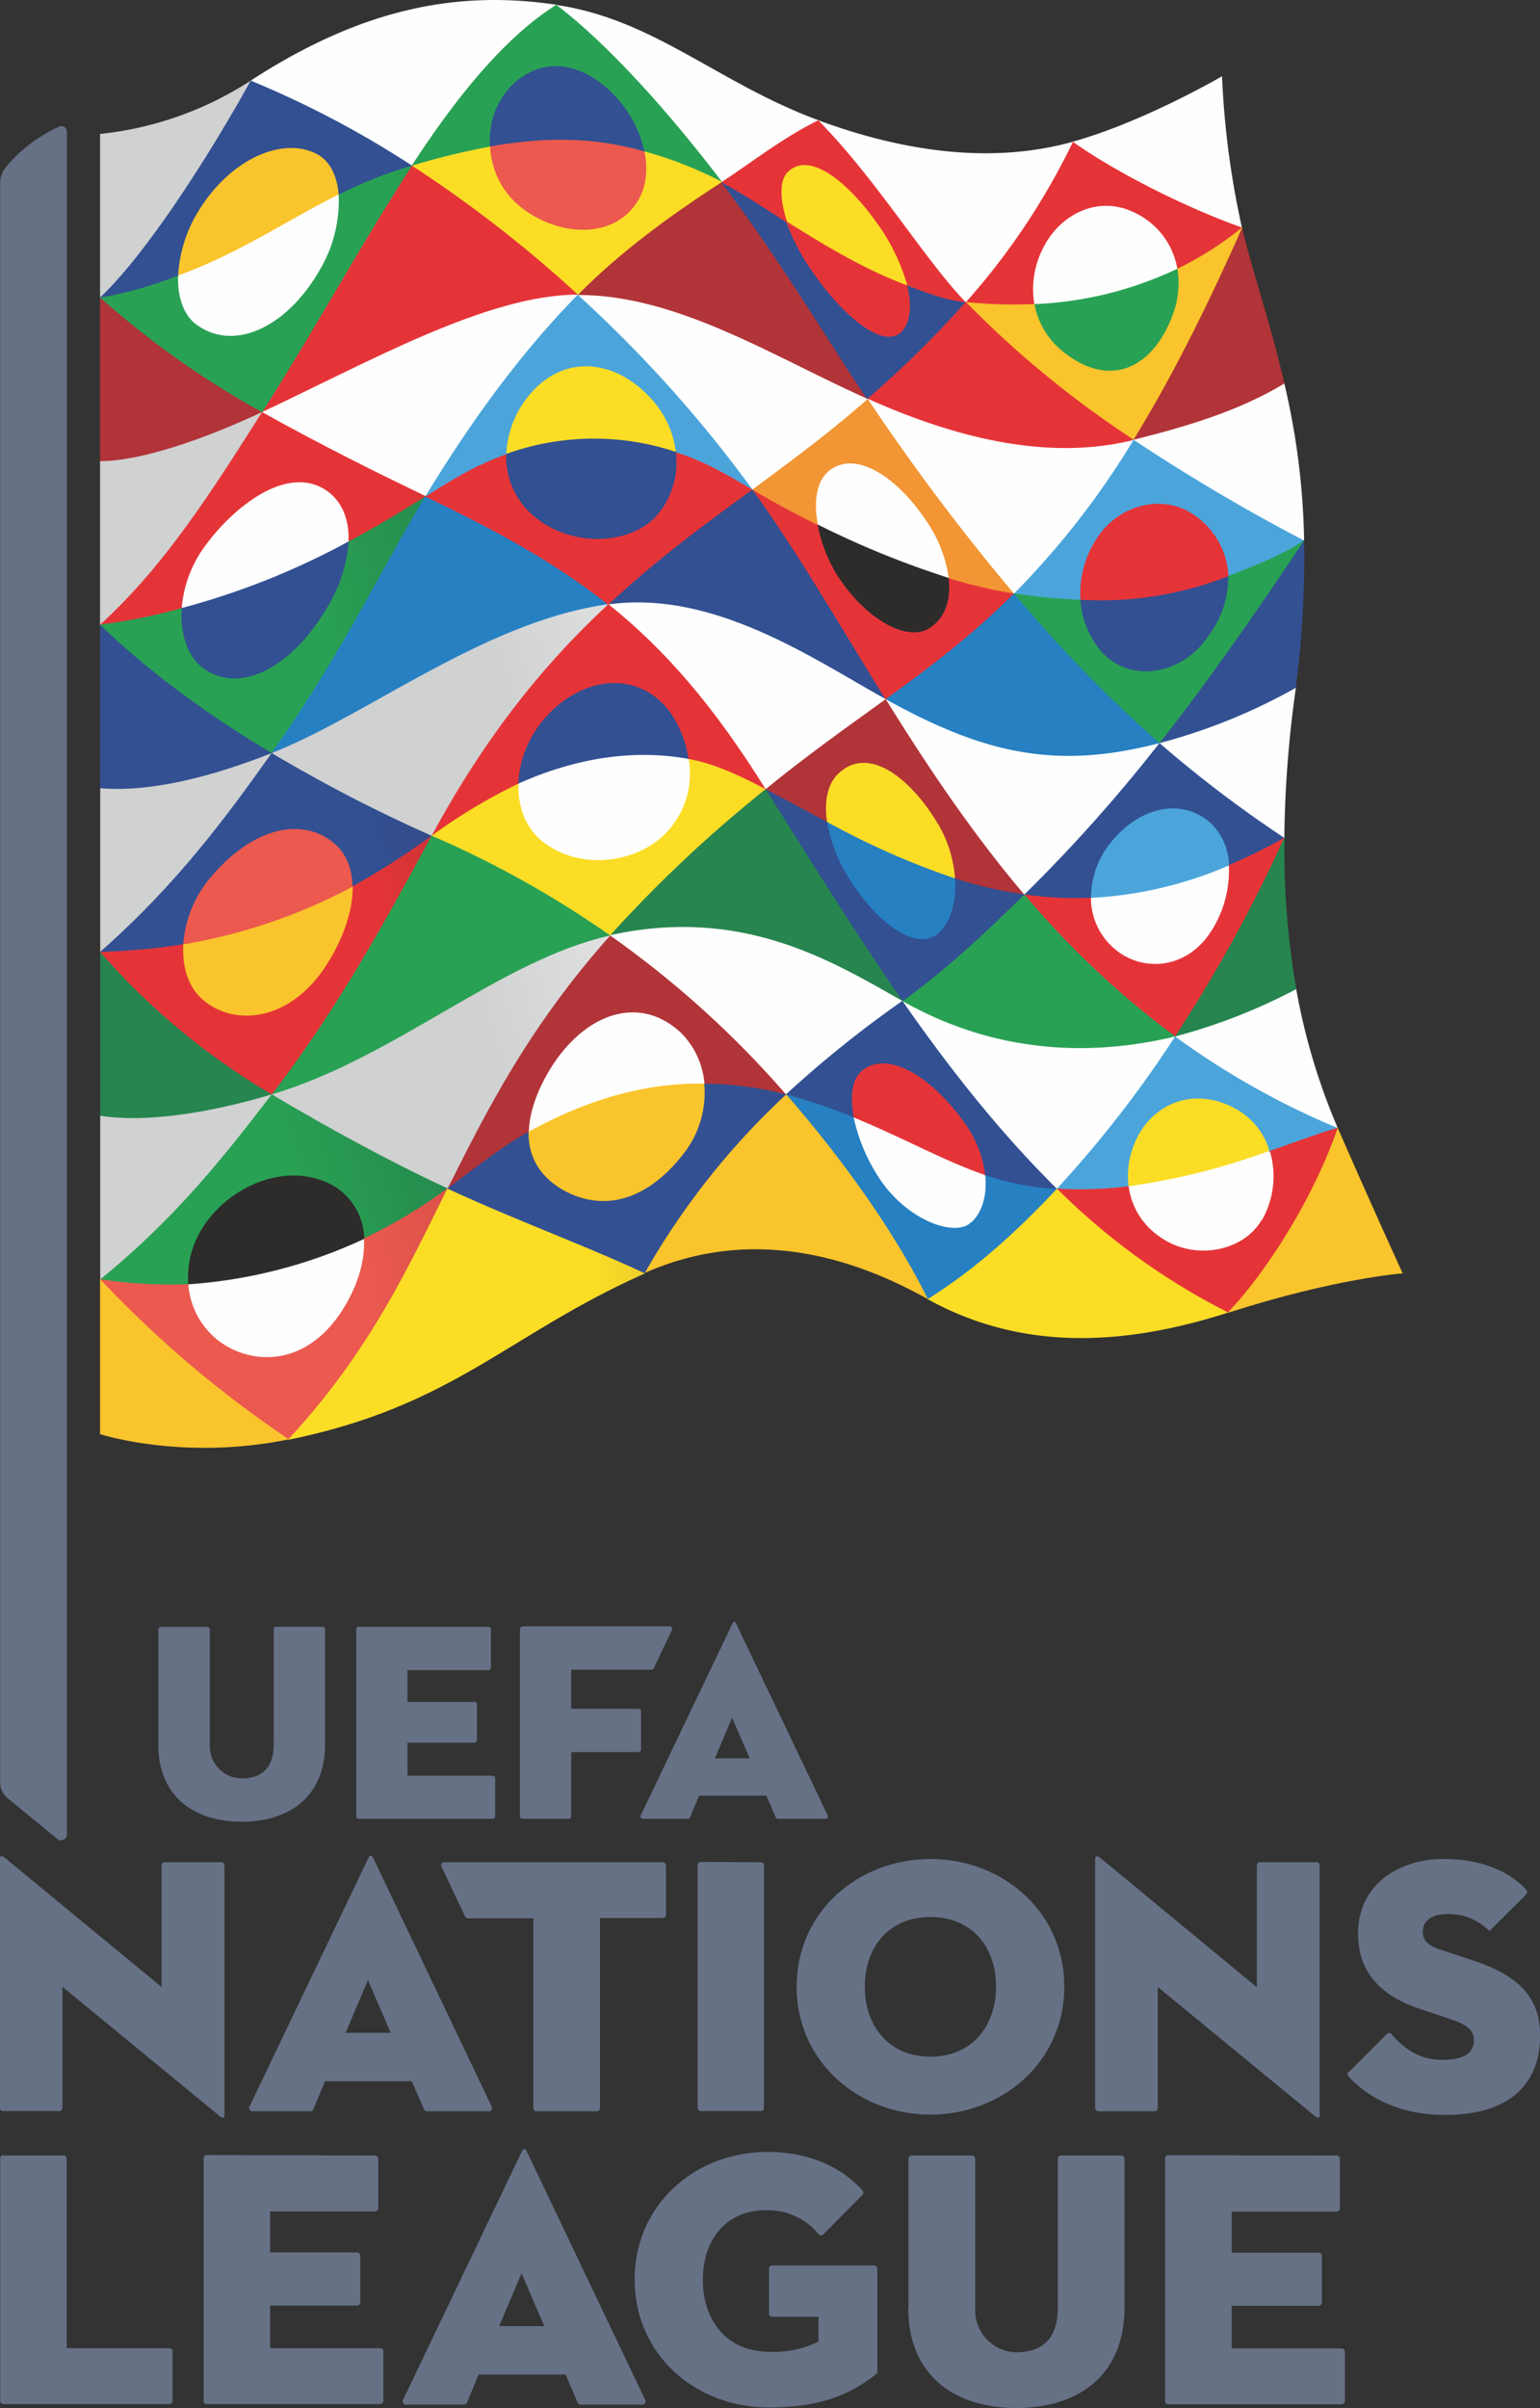 <svg xmlns="http://www.w3.org/2000/svg" xmlns:xlink="http://www.w3.org/1999/xlink" viewBox="0 0 288.89 451.63"><rect x="0" y="0" width="288.89" height="451.63" fill="#333333" stroke="none"/><defs><linearGradient id="a" x1="15760.52" y1="-11875.37" x2="18134.59" y2="-11551.62" gradientTransform="matrix(0.03, 0, 0, -0.03, 12.67, 38.9)" gradientUnits="userSpaceOnUse"><stop offset="0" stop-color="#e53438"/><stop offset="0.5" stop-color="#9f3234"/><stop offset="1" stop-color="#e53438"/></linearGradient><linearGradient id="b" x1="20236.95" y1="-12595.73" x2="22214.69" y2="-12326.03" xlink:href="#a"/><linearGradient id="c" x1="21782.23" y1="-14383.22" x2="22933.47" y2="-14190.37" gradientTransform="matrix(0.03, 0, 0, -0.03, 12.67, 38.9)" gradientUnits="userSpaceOnUse"><stop offset="0" stop-color="#325092"/><stop offset="0.5" stop-color="#3b3f76"/><stop offset="1" stop-color="#325092"/></linearGradient><linearGradient id="d" x1="21297.29" y1="-13591.77" x2="23457.88" y2="-13295.22" gradientTransform="matrix(0.03, 0, 0, -0.03, 12.67, 38.9)" gradientUnits="userSpaceOnUse"><stop offset="0" stop-color="#4ba5db"/><stop offset="0.5" stop-color="#397cab"/><stop offset="1" stop-color="#4ba5db"/></linearGradient><linearGradient id="e" x1="20363.65" y1="-14795.44" x2="22410.79" y2="-14524.49" gradientTransform="matrix(0.03, 0, 0, -0.03, 12.67, 38.9)" gradientUnits="userSpaceOnUse"><stop offset="0" stop-color="#2680c2"/><stop offset="0.53" stop-color="#24649b"/><stop offset="1" stop-color="#2680c2"/></linearGradient><linearGradient id="f" x1="19390.49" y1="-13508.89" x2="21347.29" y2="-13237.11" gradientTransform="matrix(0.03, 0, 0, -0.03, 12.67, 38.9)" gradientUnits="userSpaceOnUse"><stop offset="0" stop-color="#f29534"/><stop offset="0.5" stop-color="#d67f39"/><stop offset="1" stop-color="#f29534"/></linearGradient><linearGradient id="g" x1="14597.45" y1="-13570.77" x2="17000.44" y2="-13243.09" xlink:href="#a"/><linearGradient id="h" x1="15835.16" y1="-14337.92" x2="18354.52" y2="-14004.46" gradientTransform="matrix(0.03, 0, 0, -0.03, 12.67, 38.9)" gradientUnits="userSpaceOnUse"><stop offset="0" stop-color="#2680c2"/><stop offset="0.5" stop-color="#24649b"/><stop offset="1" stop-color="#2680c2"/></linearGradient><linearGradient id="i" x1="15827.13" y1="-16847.53" x2="18372.19" y2="-16480.33" gradientTransform="matrix(0.03, 0, 0, -0.03, 12.67, 38.9)" gradientUnits="userSpaceOnUse"><stop offset="0" stop-color="#29a154"/><stop offset="0.5" stop-color="#24834b"/><stop offset="1" stop-color="#29a154"/></linearGradient><linearGradient id="j" x1="17655.19" y1="-15713.78" x2="18991.59" y2="-15498.73" gradientTransform="matrix(0.03, 0, 0, -0.03, 12.67, 38.9)" gradientUnits="userSpaceOnUse"><stop offset="0" stop-color="#fefefe"/><stop offset="0.5" stop-color="#d0d1d1"/><stop offset="1" stop-color="#fefefe"/></linearGradient><linearGradient id="k" x1="17013.75" y1="-15047.26" x2="19504.98" y2="-14707.54" xlink:href="#a"/><linearGradient id="l" x1="19919.01" y1="-16188.33" x2="20922.45" y2="-16055.53" xlink:href="#h"/><linearGradient id="m" x1="14593.26" y1="-17305.52" x2="15881.08" y2="-17134.25" gradientTransform="matrix(0.03, 0, 0, -0.03, 12.67, 38.9)" gradientUnits="userSpaceOnUse"><stop offset="0" stop-color="#27854f"/><stop offset="0.5" stop-color="#276941"/><stop offset="1" stop-color="#27854f"/></linearGradient><linearGradient id="n" x1="18350.3" y1="-16457.7" x2="20531.7" y2="-16167.56" gradientTransform="matrix(0.03, 0, 0, -0.03, 12.67, 38.9)" gradientUnits="userSpaceOnUse"><stop offset="0" stop-color="#27854f"/><stop offset="0.45" stop-color="#276941"/><stop offset="1" stop-color="#27854f"/></linearGradient><linearGradient id="o" x1="22483.4" y1="-16610.09" x2="23404.31" y2="-16487.6" xlink:href="#m"/><linearGradient id="p" x1="20488.09" y1="-16983.25" x2="22525.91" y2="-16689.24" xlink:href="#i"/><linearGradient id="q" x1="15236.03" y1="-19352.83" x2="16600.54" y2="-19133.26" xlink:href="#j"/><linearGradient id="r" x1="19856.94" y1="-13589.86" x2="20858.44" y2="-13428.7" xlink:href="#j"/><linearGradient id="s" x1="20110.83" y1="-18348.81" x2="21150.87" y2="-18181.45" xlink:href="#j"/><linearGradient id="t" x1="21854.85" y1="-16512.11" x2="22947.23" y2="-16336.33" xlink:href="#j"/><linearGradient id="u" x1="18349.72" y1="-14289.5" x2="20409.01" y2="-13944.54" gradientTransform="matrix(0.03, 0, 0, -0.03, 12.67, 38.9)" gradientUnits="userSpaceOnUse"><stop offset="0" stop-color="#325092"/><stop offset="0.41" stop-color="#3b3f76"/><stop offset="1" stop-color="#325092"/></linearGradient><linearGradient id="v" x1="17034.58" y1="-16142.12" x2="19526.16" y2="-15724.75" gradientTransform="matrix(0.03, 0, 0, -0.03, 12.67, 38.9)" gradientUnits="userSpaceOnUse"><stop offset="0" stop-color="#fbdd26"/><stop offset="0.5" stop-color="#c89b3c"/><stop offset="1" stop-color="#fbdd26"/></linearGradient><linearGradient id="w" x1="14594.05" y1="-16071.59" x2="17044.28" y2="-15661.15" xlink:href="#c"/><linearGradient id="x" x1="14590.23" y1="-14898.48" x2="15872.88" y2="-14683.62" xlink:href="#c"/><linearGradient id="y" x1="20945.2" y1="-11429.39" x2="22991.13" y2="-11086.68" xlink:href="#a"/><linearGradient id="z" x1="19637.94" y1="-17945.19" x2="21667.71" y2="-17605.19" xlink:href="#c"/><linearGradient id="aa" x1="21382.98" y1="-15826.74" x2="23305.38" y2="-15504.72" xlink:href="#c"/><linearGradient id="ab" x1="22382.53" y1="-14480.94" x2="23459.85" y2="-14300.49" xlink:href="#c"/><linearGradient id="ac" x1="15175.79" y1="-14293.08" x2="16478.42" y2="-14074.87" xlink:href="#c"/><linearGradient id="ad" x1="17565.93" y1="-13361.29" x2="18882.75" y2="-13140.69" xlink:href="#c"/><linearGradient id="ae" x1="14592.21" y1="-12477.49" x2="15801.73" y2="-12293.3" gradientTransform="matrix(0.03, 0, 0, -0.03, 12.67, 38.9)" gradientUnits="userSpaceOnUse"><stop offset="0" stop-color="#b13438"/><stop offset="0.5" stop-color="#7b2e2e"/><stop offset="1" stop-color="#b13438"/></linearGradient><linearGradient id="af" x1="19503.7" y1="-15729.82" x2="21411" y2="-15439.37" xlink:href="#ae"/><linearGradient id="ag" x1="17110.4" y1="-17561.23" x2="19663.64" y2="-17172.42" gradientTransform="matrix(0.03, 0, 0, -0.03, 12.67, 38.9)" gradientUnits="userSpaceOnUse"><stop offset="0" stop-color="#b13438"/><stop offset="0.4" stop-color="#7b2e2e"/><stop offset="1" stop-color="#b13438"/></linearGradient><linearGradient id="ah" x1="18106.67" y1="-12043.1" x2="20288.49" y2="-11710.84" xlink:href="#ae"/><linearGradient id="ai" x1="22175.28" y1="-12193.78" x2="23313.41" y2="-12020.47" xlink:href="#ae"/><linearGradient id="aj" x1="15155.25" y1="-11746.24" x2="16416.9" y2="-11554.1" xlink:href="#j"/><linearGradient id="ak" x1="22138.01" y1="-18611.24" x2="23285.32" y2="-18436.51" xlink:href="#j"/><linearGradient id="al" x1="16975.26" y1="-12791.75" x2="19439.68" y2="-12453.5" xlink:href="#d"/><linearGradient id="am" x1="21611.72" y1="-17937.6" x2="23702.26" y2="-17650.66" xlink:href="#d"/><linearGradient id="an" x1="21448.12" y1="-12136.5" x2="22574.05" y2="-11981.96" xlink:href="#i"/><linearGradient id="ao" x1="21877.88" y1="-15975.68" x2="22905.41" y2="-15834.66" xlink:href="#d"/><linearGradient id="ap" x1="19468.61" y1="-16308.9" x2="21411.46" y2="-16053.78" xlink:href="#c"/><linearGradient id="aq" x1="17595.72" y1="-12789.52" x2="18860.13" y2="-12623.49" xlink:href="#v"/><linearGradient id="ar" x1="17735.44" y1="-18164.85" x2="19093.87" y2="-17986.47" gradientTransform="matrix(0.03, 0, 0, -0.03, 12.67, 38.9)" gradientUnits="userSpaceOnUse"><stop offset="0" stop-color="#fac42c"/><stop offset="0.45" stop-color="#c78d3b"/><stop offset="1" stop-color="#fac42c"/></linearGradient><linearGradient id="as" x1="22137.62" y1="-18085.95" x2="23199.26" y2="-17946.54" xlink:href="#v"/><linearGradient id="at" x1="20672.62" y1="-19088.75" x2="22897.06" y2="-18796.64" xlink:href="#v"/><linearGradient id="au" x1="15968.92" y1="-19390.88" x2="18612.07" y2="-19043.8" xlink:href="#v"/><linearGradient id="av" x1="14587.47" y1="-18742.64" x2="17152.04" y2="-17950.23" xlink:href="#i"/><linearGradient id="aw" x1="14643.18" y1="-14806.2" x2="17084.21" y2="-14051.95" xlink:href="#i"/><linearGradient id="ax" x1="16885.19" y1="-10597.74" x2="19213.66" y2="-10261.79" xlink:href="#i"/><linearGradient id="ay" x1="21317.12" y1="-14611.77" x2="23474.48" y2="-14300.5" xlink:href="#i"/><linearGradient id="az" x1="18593.47" y1="-18691.36" x2="20729.91" y2="-18364.49" xlink:href="#ar"/><linearGradient id="ba" x1="15198.35" y1="-16788.28" x2="16500.65" y2="-16589.03" gradientTransform="matrix(0.03, 0, 0, -0.03, 12.67, 38.9)" gradientUnits="userSpaceOnUse"><stop offset="0" stop-color="#fac42c"/><stop offset="0.5" stop-color="#c78d3b"/><stop offset="1" stop-color="#fac42c"/></linearGradient><linearGradient id="bb" x1="17681.38" y1="-15095.39" x2="18937.15" y2="-14930.5" xlink:href="#c"/><linearGradient id="bc" x1="22866.91" y1="-18687" x2="24179.12" y2="-18486.22" xlink:href="#ba"/><linearGradient id="bd" x1="14597.09" y1="-19752.68" x2="15992.17" y2="-19539.22" xlink:href="#ba"/><linearGradient id="be" x1="14608.7" y1="-19588.15" x2="17197.71" y2="-19222.64" gradientTransform="matrix(0.03, 0, 0, -0.03, 12.67, 38.9)" gradientUnits="userSpaceOnUse"><stop offset="0" stop-color="#eb594f"/><stop offset="0.5" stop-color="#c74840"/><stop offset="1" stop-color="#eb594f"/></linearGradient><linearGradient id="bf" x1="21640.1" y1="-18854.58" x2="23714.55" y2="-18561.71" xlink:href="#a"/><linearGradient id="bg" x1="15214.81" y1="-16232.69" x2="16481.52" y2="-16053.85" xlink:href="#be"/><linearGradient id="bh" x1="17440.66" y1="-11109.36" x2="18674.47" y2="-10935.18" xlink:href="#be"/><linearGradient id="bi" x1="17748.93" y1="-17588.15" x2="19067.93" y2="-17401.94" xlink:href="#j"/><linearGradient id="bj" x1="19934.98" y1="-15777.38" x2="20905.86" y2="-15640.32" xlink:href="#v"/><linearGradient id="bk" x1="19624.96" y1="-18521.64" x2="21643.22" y2="-18254.52" xlink:href="#h"/><linearGradient id="bl" x1="15802.73" y1="-12877.97" x2="18155.66" y2="-12451.21" gradientTransform="matrix(0.03, 0, 0, -0.03, 12.67, 38.9)" gradientUnits="userSpaceOnUse"><stop offset="0" stop-color="#fefefe"/><stop offset="0.5" stop-color="#aaaaa9"/><stop offset="1" stop-color="#fefefe"/></linearGradient><linearGradient id="bm" x1="20357.5" y1="-15613.2" x2="22378.25" y2="-15246.68" gradientTransform="matrix(0.03, 0, 0, -0.03, 12.67, 38.9)" gradientUnits="userSpaceOnUse"><stop offset="0" stop-color="#fefefe"/><stop offset="0.48" stop-color="#aaaaa9"/><stop offset="1" stop-color="#fefefe"/></linearGradient><linearGradient id="bn" x1="23499.07" y1="-13028.61" x2="22218.61" y2="-13366.06" gradientTransform="matrix(0.03, 0, 0, -0.03, 12.67, 38.9)" gradientUnits="userSpaceOnUse"><stop offset="0" stop-color="#d0d1d1"/><stop offset="1" stop-color="#fefefe"/></linearGradient><linearGradient id="bo" x1="23734.92" y1="-17390.69" x2="22512.9" y2="-17686.81" xlink:href="#bn"/><linearGradient id="bp" x1="23453.81" y1="-15230.64" x2="22418.5" y2="-15585.61" xlink:href="#bn"/><linearGradient id="bq" x1="20224.74" y1="-13411.1" x2="22191.78" y2="-13054.33" xlink:href="#bl"/><linearGradient id="br" x1="16997.62" y1="-13685.59" x2="19400.55" y2="-13357.92" xlink:href="#a"/><linearGradient id="bs" x1="14600.94" y1="-17004.31" x2="17083.75" y2="-16665.74" xlink:href="#a"/><linearGradient id="bt" x1="14592.07" y1="-11150.21" x2="16905.65" y2="-10834.73" xlink:href="#c"/><linearGradient id="bu" x1="19369.49" y1="-14102.03" x2="21334.75" y2="-13834.05" xlink:href="#a"/><linearGradient id="bv" x1="19166.77" y1="-11395.63" x2="20988.98" y2="-11147.14" xlink:href="#a"/><linearGradient id="bw" x1="21388.56" y1="-16751.56" x2="23331.65" y2="-16486.61" xlink:href="#a"/><linearGradient id="bx" x1="19626.26" y1="-11782.53" x2="20604.01" y2="-11649.19" xlink:href="#a"/><linearGradient id="by" x1="20115.35" y1="-17964.67" x2="21123.69" y2="-17827.16" xlink:href="#a"/><linearGradient id="bz" x1="21791.27" y1="-13782.47" x2="22900.63" y2="-13631.19" xlink:href="#a"/><linearGradient id="ca" x1="14588.85" y1="-18460.59" x2="15871.31" y2="-18167.01" xlink:href="#bn"/><linearGradient id="cb" x1="14592.47" y1="-13615.53" x2="15826.2" y2="-13333.1" xlink:href="#bn"/><linearGradient id="cc" x1="14596.56" y1="-16057.66" x2="15889.75" y2="-15778.88" xlink:href="#bn"/><linearGradient id="cd" x1="15915.69" y1="-18030.34" x2="18426.37" y2="-17251.18" xlink:href="#bn"/><linearGradient id="ce" x1="15898.2" y1="-15493.54" x2="18413.16" y2="-14713.04" xlink:href="#bn"/><linearGradient id="cf" x1="20485.7" y1="-17782.44" x2="22504.86" y2="-17508.76" gradientTransform="matrix(0.03, 0, 0, -0.03, 12.67, 38.9)" gradientUnits="userSpaceOnUse"><stop offset="0" stop-color="#fefefe"/><stop offset="0.46" stop-color="#aaaaa9"/><stop offset="1" stop-color="#d0d1d1"/></linearGradient><linearGradient id="cg" x1="18330.04" y1="-14862.27" x2="20391.54" y2="-14582.84" gradientTransform="matrix(0.03, 0, 0, -0.03, 12.67, 38.9)" gradientUnits="userSpaceOnUse"><stop offset="0" stop-color="#fefefe"/><stop offset="0.49" stop-color="#aaaaa9"/><stop offset="1" stop-color="#d0d1d1"/></linearGradient><linearGradient id="ch" x1="18106.02" y1="-12636.77" x2="20247.88" y2="-12346.46" xlink:href="#cg"/><linearGradient id="ci" x1="18358.58" y1="-17198.35" x2="20512.6" y2="-16906.39" xlink:href="#cf"/><linearGradient id="cj" x1="17149.4" y1="-18596.86" x2="19687.11" y2="-18171.77" xlink:href="#c"/><linearGradient id="ck" x1="15206.85" y1="-13739.32" x2="16458.29" y2="-13537.94" xlink:href="#j"/><linearGradient id="cl" x1="21444.78" y1="-11594.87" x2="22522.1" y2="-11421.5" xlink:href="#j"/><linearGradient id="cm" x1="17474.93" y1="-10602.34" x2="18631.14" y2="-10408.65" xlink:href="#c"/><linearGradient id="cn" x1="19602.05" y1="-11396.56" x2="20551.17" y2="-11271.93" xlink:href="#v"/><linearGradient id="co" x1="15178.53" y1="-11287.04" x2="16377.83" y2="-11103.54" xlink:href="#ba"/><linearGradient id="cp" x1="19162.76" y1="-11895.47" x2="20963.03" y2="-11593.9" xlink:href="#c"/><linearGradient id="cq" x1="16894.86" y1="-11409.35" x2="19176.63" y2="-11109.72" xlink:href="#v"/><linearGradient id="cr" x1="20976.56" y1="-12366.27" x2="23013.99" y2="-12054.53" xlink:href="#ba"/><linearGradient id="cs" x1="14601.96" y1="-12022.66" x2="16935.82" y2="-11713.76" xlink:href="#i"/><linearGradient id="ct" x1="15728.39" y1="-10524.17" x2="17981.25" y2="-10115.55" gradientTransform="matrix(0.03, 0, 0, -0.03, 12.67, 38.9)" gradientUnits="userSpaceOnUse"><stop offset="0" stop-color="#fefefe"/><stop offset="1" stop-color="#aaaaa9"/></linearGradient><linearGradient id="cu" x1="23101.61" y1="-10693.9" x2="21828.72" y2="-11274.51" xlink:href="#bn"/><linearGradient id="cv" x1="19866.45" y1="-11322.82" x2="21747.01" y2="-10981.74" xlink:href="#bl"/><linearGradient id="cw" x1="17930.72" y1="-10472.72" x2="19894.05" y2="-10116.63" gradientTransform="matrix(0.03, 0, 0, -0.03, 12.67, 38.9)" gradientUnits="userSpaceOnUse"><stop offset="0" stop-color="#fefefe"/><stop offset="0.54" stop-color="#aaaaa9"/><stop offset="1" stop-color="#fefefe"/></linearGradient><linearGradient id="cx" x1="14596.46" y1="-11238.98" x2="15737.41" y2="-10875.96" xlink:href="#bn"/></defs><title>UEFA Nations League logo</title><path d="M501.67,615.94h6.53l-3.3-7.63Zm9.59,7H498.71L497,627a.45.45,0,0,1-.41.28h-8.42a.46.46,0,0,1-.41-.65l17.22-36c.17-.38.48-.38.65,0l17.19,36a.46.46,0,0,1-.41.65H513.5a.45.45,0,0,1-.41-.28l-1.79-4.09Zm-45.72-31.7a.46.46,0,0,0-.45.45v35.14a.46.46,0,0,0,.45.45h8.73a.46.46,0,0,0,.45-.45V614.77h12.65a.46.46,0,0,0,.45-.45v-7.22a.46.46,0,0,0-.45-.45H474.72v-7.32h15.06a.45.45,0,0,0,.41-.28l3.44-7.22a.46.46,0,0,0-.41-.65H465.54Zm-30.7,0a.46.46,0,0,0-.45.45v35.14a.46.46,0,0,0,.45.45H460a.46.46,0,0,0,.45-.45v-7.19a.46.46,0,0,0-.45-.45H444V613h12.58a.46.46,0,0,0,.45-.45V605.8a.46.46,0,0,0-.45-.45H444v-5.95h15.2a.46.46,0,0,0,.45-.45v-7.22a.46.46,0,0,0-.45-.45H434.87Zm-37.58,22.11c0,9.69,6.64,14.47,15.64,14.47s15.64-4.78,15.64-14.47V591.71a.46.46,0,0,0-.45-.45h-8.73a.46.46,0,0,0-.45.45v21.56c0,4.13-1.93,6.46-6.09,6.43a6.06,6.06,0,0,1-5.91-6.09V591.74a.46.46,0,0,0-.45-.45h-8.73a.46.46,0,0,0-.45.45V613.4Z" transform="translate(-367.56 -286.18)" style="fill:#667186"/><path d="M432.39,667.41h8.46l-4.26-9.9Zm12.45,9.08h-16.3l-2.2,5.26a.65.65,0,0,1-.55.38H414.9a.61.61,0,0,1-.55-.86l22.35-46.72c.21-.48.62-.48.83,0l22.28,46.72a.61.61,0,0,1-.55.86H447.66a.61.61,0,0,1-.55-.34l-2.3-5.29Zm-36.17,6.46c.76.62,1,.41,1-.14V636a.6.6,0,0,0-.58-.58H398.46a.58.58,0,0,0-.58.58v22.83l-29.36-24.2c-.76-.62-1-.28-1,.14V681.5a.6.6,0,0,0,.58.58h10.59a.6.6,0,0,0,.58-.58V658.78l29.36,24.13Zm205.45,0c.76.62,1,.41,1-.14V636a.6.6,0,0,0-.58-.58H603.91a.58.58,0,0,0-.58.58v22.86L574,634.64c-.76-.62-1-.28-1,.14v46.76a.6.6,0,0,0,.58.58h10.59a.6.6,0,0,0,.58-.58V658.81Zm6.39-8.22a.63.63,0,0,0,0,.83c3.2,3.51,8.94,7.25,18.22,7.25,12.38,0,17.74-6.19,17.74-14.78,0-6.6-3.16-11.07-12.51-14.16l-6.19-2.06c-2.27-.76-3.3-1.65-3.3-3.44s1.51-3.23,4.54-3.23a10.59,10.59,0,0,1,7.94,3.2s5.43-5.4,6.94-6.91a.63.63,0,0,0,0-.83c-2.82-3.06-7.7-5.78-15.57-5.78-8.32,0-16,4.74-16,14,0,7.7,4.81,11.83,11.62,14.1l5.5,1.86c3.09,1,4.61,2,4.61,4,0,2.61-2.2,3.71-5.91,3.71-4.4,0-7.32-2.23-9.56-4.85a.58.58,0,0,0-.86,0l-7.22,7.22ZM467.6,681.54a.6.6,0,0,0,.58.58h11.35a.6.6,0,0,0,.58-.58V645.89h11.79a.6.6,0,0,0,.58-.58V636a.6.6,0,0,0-.58-.58h-41a.56.56,0,0,0-.52.83l4.43,9.35a.6.6,0,0,0,.52.34H467.6Zm86.81-22.79c0-7.36-4.47-13.06-12.31-13.06s-12.31,5.71-12.31,13.06,4.47,13.13,12.31,13.13S554.41,666.1,554.41,658.74Zm-37.4,0c0-14.1,11.62-23.93,25.1-23.93s25.1,9.83,25.1,23.93-11.62,24-25.1,24S517,672.84,517,658.74Zm-18-23.38a.6.6,0,0,0-.58.58V681.5a.6.6,0,0,0,.58.58H510.3a.6.6,0,0,0,.58-.58V636a.6.6,0,0,0-.58-.58Z" transform="translate(-367.56 -286.18)" style="fill:#667186"/><path d="M380.1,310.86a1,1,0,0,0-1.44-.93,27.76,27.76,0,0,0-10,7.6,4.87,4.87,0,0,0-1.07,3.06V620.38a3.94,3.94,0,0,0,1.55,3.16l9.18,7.53a1.1,1.1,0,0,0,1.79-.86V310.86Z" transform="translate(-367.56 -286.18)" style="fill:#667186"/><path d="M461.2,722.42h8.46l-4.26-9.9Zm12.45,9.08h-16.3l-2.2,5.26a.65.65,0,0,1-.55.38h-10.9a.61.61,0,0,1-.55-.86l22.35-46.72c.21-.48.62-.48.83,0l22.28,46.72a.61.61,0,0,1-.52.86H476.5a.61.61,0,0,1-.55-.34ZM521,725.37a19.3,19.3,0,0,1-9.08,1.86c-8.25,0-12.51-6.12-12.51-13.48s4.19-13.06,11.83-13.06a12.3,12.3,0,0,1,9.9,4.5.59.59,0,0,0,.89,0l7.32-7.39a.63.63,0,0,0,0-.83c-4.09-4.54-10.21-7.22-17.84-7.22-13.48,0-24.89,9.83-24.89,23.93s11.41,24,25.17,24c10.38,0,16-2.89,20.35-6.46V711.62a.6.6,0,0,0-.58-.58H512.4a.6.6,0,0,0-.58.58v8.46a.6.6,0,0,0,.58.58h8.7v4.68Zm65.7-35a.6.6,0,0,0-.58.58v45.55a.58.58,0,0,0,.58.58h32.56a.6.6,0,0,0,.58-.58v-9.32a.58.58,0,0,0-.58-.58H598.62v-8h16.33a.6.6,0,0,0,.58-.58v-8.8a.6.6,0,0,0-.58-.58H598.62v-7.7h19.7a.6.6,0,0,0,.58-.58V691a.6.6,0,0,0-.58-.58ZM537.94,719c0,12.58,8.59,18.77,20.28,18.77s20.28-6.19,20.28-18.77V691a.6.6,0,0,0-.58-.58H566.58a.6.6,0,0,0-.58.58v28c0,5.33-2.51,8.35-7.87,8.32a7.83,7.83,0,0,1-7.63-7.91V691a.6.6,0,0,0-.58-.58H538.56a.6.6,0,0,0-.58.58V719Zm-131.6-28.67a.6.6,0,0,0-.58.58v45.55a.58.58,0,0,0,.58.58h32.56a.6.6,0,0,0,.58-.58v-9.32a.58.58,0,0,0-.58-.58H418.23v-8h16.33a.6.6,0,0,0,.58-.58v-8.8a.6.6,0,0,0-.58-.58H418.23v-7.7h19.7a.6.6,0,0,0,.58-.58V691a.6.6,0,0,0-.58-.58Zm-38.16,0a.6.6,0,0,0-.58.58v45.55a.58.58,0,0,0,.58.58h31.18a.6.6,0,0,0,.58-.58v-9.32a.58.58,0,0,0-.58-.58H380.07V691a.6.6,0,0,0-.58-.58H368.14Z" transform="translate(-367.56 -286.18)" style="fill:#667186"/><path d="M416.72,363.46l-.21-.86c4.68-7.39,9.11-14.92,13.44-22.24,4.61-7.77,9-15.16,13.37-22l1.48-1.1,1.51.24A240.17,240.17,0,0,1,476,340.53v.89l-1.48.65c-13.61.58-30.39,8.84-46.69,16.74-3.2,1.55-6.5,3.16-9.69,4.68l-1.38-.07Z" transform="translate(-367.56 -286.18)" style="fill:url(#a)"/><path d="M567.44,370.82c-10.55,0-22.14-2.75-35.34-8.42L530.34,361l.1-1a191.78,191.78,0,0,0,17-16.64l1.27-.48,1.62.72A185.9,185.9,0,0,0,580,367.76l.21.93-1.34,1a54,54,0,0,1-11.41,1.2h0Z" transform="translate(-367.56 -286.18)" style="fill:url(#b)"/><path d="M582.53,412.73a11.41,11.41,0,0,1-9.39-4.61,17.47,17.47,0,0,1-3.51-8.87l.58-.62.62-.62c1.07,0,2.06.07,3.09.07a64.53,64.53,0,0,0,23.41-4.3l.65.41.65.41a18.93,18.93,0,0,1-3.92,11.24,14.86,14.86,0,0,1-12.17,6.84h0Z" transform="translate(-367.56 -286.18)" style="fill:url(#c)"/><path d="M570.22,398.67l-.58.62c-3.64-.21-6.57-.41-10.31-1l-1.55-.86,0-.93a154.94,154.94,0,0,0,21-26.92l1.34-1,1.58.28c9.59,6.29,19.39,12.1,29.88,17.64l.55,1-2.1,2a92,92,0,0,1-11.48,5.05l-.65-.41-.65-.41A13.92,13.92,0,0,0,590.64,383a10.7,10.7,0,0,0-5.81-1.62,13.1,13.1,0,0,0-10.8,5.88,18.34,18.34,0,0,0-3.23,10.86l-.62.62Z" transform="translate(-367.56 -286.18)" style="fill:url(#d)"/><path d="M568,428.58c-10.35,0-19.91-2.85-32.52-9.63l-1.75-1.65.21-.93c7.63-5.57,15.06-11.1,22.55-18.46l1.34-.45,1.55.86a257.41,257.41,0,0,0,25.72,26.27l0,1-1.58,1a66.07,66.07,0,0,1-15.51,2h0Z" transform="translate(-367.56 -286.18)" style="fill:url(#e)"/><path d="M556.44,397.91a92.32,92.32,0,0,1-10.21-2.44l-.72-.89-.76-.89a25.27,25.27,0,0,0-4.06-9.59c-4.3-6.39-9.52-10.35-13.68-10.35a5.64,5.64,0,0,0-3.64,1.31c-1.89,1.58-2.58,4.92-1.86,9.14l-.58.41-.55.45c-3.4-1.68-6.67-3.44-9.56-5.16L508.65,378l.14-.89c7.63-5.6,14-10.42,20.35-16l1.17-.17,1.75,1.44a417.37,417.37,0,0,0,25.72,34.14l0,.93-1.34.45Z" transform="translate(-367.56 -286.18)" style="fill:url(#f)"/><path d="M539,405.4c-4.68,0-10.66-4.37-14.85-10.86a27.56,27.56,0,0,1-3.75-9.49l.55-.45.58-.41a170.9,170.9,0,0,0,23.21,9.49l.76.89.72.89c.21,4-1.17,7.19-3.88,9a6,6,0,0,1-3.33,1Z" transform="translate(-367.56 -286.18)" style="fill:#2d2c2b"/><path d="M386.81,402c11.17-10.42,19.56-23.41,28.26-37.13l1.65-1.44,1.38.07c8.46,4.71,17.95,9.56,29.05,14.89l.24.79-2,2c-4.06,2.54-8,4.85-11.9,6.91l-.62-.38-.65-.38c.07-4.4-1.65-7.7-4.88-9.28a8.36,8.36,0,0,0-3.68-.83c-4.5,0-11.72,3.82-17.64,12.31a22.46,22.46,0,0,0-3.75,9.83l-.72.86-.69.83a111.21,111.21,0,0,1-13.24,2.75l-1.41-.48.48-1.31Z" transform="translate(-367.56 -286.18)" style="fill:url(#g)"/><path d="M418.54,427.41l-.17-.86c8.63-12.17,15-23.65,20.56-33.76,2.27-4.09,4.4-8,6.53-11.59l2-2,1.31-.07c14.92,7.19,24.58,12.89,32.94,19.49v.86l-1.93.93c-14.1,2.44-27.92,10.18-40.19,17a197.36,197.36,0,0,1-19.6,10l-1.44-.1Z" transform="translate(-367.56 -286.18)" style="fill:url(#h)"/><path d="M418.54,491.42l-.17-.86c11.55-15.06,20.15-30.56,28.29-45.62l1.82-2.06,1.31-.14a191.52,191.52,0,0,1,32.11,17.91l.07.89-1.79,1.07c-9.83,2.61-19.42,8.18-29.57,14.06-9.73,5.64-19.77,11.41-30.6,14.85l-1.51-.14Z" transform="translate(-367.56 -286.18)" style="fill:url(#i)"/><path d="M479.74,448.14a17.08,17.08,0,0,1-10.86-3.68,13.35,13.35,0,0,1-4.71-10.31l.65-1,.69-1a58.28,58.28,0,0,1,22.86-5,46.87,46.87,0,0,1,7.6.62l.79.79.76.79a16.65,16.65,0,0,1-4.78,13.75,18.62,18.62,0,0,1-13,5.05Z" transform="translate(-367.56 -286.18)" style="fill:url(#j)"/><path d="M448.24,442.12a164.78,164.78,0,0,1,31.53-41.67l1.93-.93,1.58.45c10.18,8.39,18.91,18.74,28.05,33.24l-.14,1-1.17.1c-3.82-2-8-4.06-12.55-5l-.76-.79-.79-.79a18.79,18.79,0,0,0-3.16-7.6,12.13,12.13,0,0,0-9.94-5.23c-4.26,0-8.7,2.17-12.14,5.91a19.42,19.42,0,0,0-5.23,11.35l-.69,1-.65,1a105.54,105.54,0,0,0-14.34,8.63l-1.31.14-.28-.83Z" transform="translate(-367.56 -286.18)" style="fill:url(#k)"/><path d="M540.55,463c-4.3,0-10.11-4.81-14.47-12a29.47,29.47,0,0,1-3.92-10.14l.58-.41.58-.41A147.41,147.41,0,0,0,546,450.06l.72.89.65.86c.1,4.68-1.38,8.56-4,10.28a5.05,5.05,0,0,1-2.85.83Z" transform="translate(-367.56 -286.18)" style="fill:url(#l)"/><path d="M418.37,490.6a128.24,128.24,0,0,1-30.67-25.3l-1.34-.58v30.67l.52.72a42.5,42.5,0,0,0,5.78.38h0c6.81,0,15.13-1.38,24.24-3.92l1.68-1.13-.17-.86Z" transform="translate(-367.56 -286.18)" style="fill:url(#m)"/><path d="M535.74,473.92c-10.07-5.74-23.45-13.24-40-13.24a62.64,62.64,0,0,0-12.24,1.24l-1.51-.31-.07-.89a244,244,0,0,1,28.12-26.4l1.17-.1,1.72,1.62c8.77,14,16.33,26,24.1,37.23l-.14.89-1.13,0Z" transform="translate(-367.56 -286.18)" style="fill:url(#n)"/><path d="M608.49,443.32l-1.34,1.44a268.52,268.52,0,0,1-19.29,34.83l.17.93,1.44.28a106.1,106.1,0,0,0,20.94-8.22l.34-.89a150,150,0,0,1-2.23-28.4Z" transform="translate(-367.56 -286.18)" style="fill:url(#o)"/><path d="M570.15,483.38a67.23,67.23,0,0,1-31.32-7.74l-2-1.72L537,473c7.87-5.71,14.61-12.07,21.35-18.63l1.34-.45,1.44.76a161,161,0,0,0,26.68,24.89l.17.93-1.34.93a76.21,76.21,0,0,1-16.5,1.89h0Z" transform="translate(-367.56 -286.18)" style="fill:url(#p)"/><path d="M417.65,541.34a15.84,15.84,0,0,1-8.9-2.78,15.38,15.38,0,0,1-6.43-10.86l.58-.65.58-.69a90.71,90.71,0,0,0,31.7-8.25l.69.38.65.38a23.54,23.54,0,0,1-3.78,12.75c-3.78,6.26-9.14,9.69-15.06,9.69h0Z" transform="translate(-367.56 -286.18)" style="fill:url(#q)"/><path d="M541.24,383.74c-5.6-8.35-13.37-13.27-18.26-9.18-2.34,2-2.78,5.91-2,10a170.32,170.32,0,0,0,24.55,10,24.93,24.93,0,0,0-4.3-10.83Z" transform="translate(-367.56 -286.18)" style="fill:url(#r)"/><path d="M546.64,517.14c-4.19,0-10.62-3.33-14.71-9.66a35,35,0,0,1-4.81-11.24l.58-.45.58-.45c4.16,1.68,7.8,3.4,11.31,5.09,4.09,1.93,8,3.78,12,5.23l.79,1,.72.93c.17,3.92-1.17,7.36-3.51,8.9a5.33,5.33,0,0,1-3,.76h0Z" transform="translate(-367.56 -286.18)" style="fill:url(#s)"/><path d="M584.28,467.6a12.48,12.48,0,0,1-7.84-2.78,13,13,0,0,1-4.88-9.59l.62-.65.65-.65a73.33,73.33,0,0,0,24.55-5.81l.69.41.69.41a21.69,21.69,0,0,1-3.2,11.9c-2.61,4.33-6.74,6.81-11.28,6.81h0Z" transform="translate(-367.56 -286.18)" style="fill:url(#t)"/><path d="M532.54,417.37l-4.68-2.68c-11.45-6.64-25.68-14.89-40.71-14.89a36.28,36.28,0,0,0-3.88.21l-1.58-.45v-.86c8.59-7.94,17.4-14.4,25.85-20.59l1.2-.07,2.17,1.93c5.67,8.08,11.1,16.95,16.81,26.3,2,3.33,4.13,6.74,6.22,10.18l-.21.93-1.17.07Z" transform="translate(-367.56 -286.18)" style="fill:url(#u)"/><path d="M511.19,434.18c-4.68-2.44-9.39-4.74-14.44-5.67a16,16,0,0,1-4.47,14.1c-5.4,5.43-16,6.94-23,1.34-3.06-2.44-4.61-6.43-4.47-10.8a103.29,103.29,0,0,0-16.26,9.76A186.61,186.61,0,0,1,482,461.61a247.49,247.49,0,0,1,29.19-27.43Z" transform="translate(-367.56 -286.18)" style="fill:url(#v)"/><path d="M386.91,463.37c12.82-11.45,21.56-22.9,29.88-34.59l1.75-1.34,1.44.1a278.81,278.81,0,0,0,28.26,14.58l.28.83L446.7,445a129,129,0,0,1-12.34,7.84l-.65-.38-.65-.38c-.17-3.75-1.68-6.5-4.54-8.22a10.79,10.79,0,0,0-5.64-1.55c-5,0-10.62,3.23-15.33,8.9a21.71,21.71,0,0,0-4.88,11.31l-.72.79-.65.76a116.9,116.9,0,0,1-13.58,1.27l-1.34-.58.58-1.38Z" transform="translate(-367.56 -286.18)" style="fill:url(#w)"/><path d="M389.42,434.8c-.86,0-1.68,0-2.51-.07l-.58-.69V403.38l1.41.48a179.22,179.22,0,0,0,30.6,22.76l.17.86-1.75,1.34c-10.55,4-19.77,6-27.37,6h0Z" transform="translate(-367.56 -286.18)" style="fill:url(#x)"/><path d="M557.64,344c-2.37,0-4.85-.17-7.29-.38l-1.62-.72-.14-1.1a128.44,128.44,0,0,0,18.87-28.05l1.38-1,1.48.28a148,148,0,0,0,29.5,14.89l.76,1-1.58,2a62.41,62.41,0,0,1-9.9,6.12l-.69-.38-.72-.38a13.76,13.76,0,0,0-7.87-9.73,11,11,0,0,0-4.74-1.1c-4.68,0-9.18,3.13-11.48,7.94a16,16,0,0,0-1.48,9.18l-.55.65-.52.65c-1.13,0-2.3.07-3.44.07Z" transform="translate(-367.56 -286.18)" style="fill:url(#y)"/><path d="M564.48,509.61a47.71,47.71,0,0,1-11.38-2.13l-.72-.93-.79-1a21.48,21.48,0,0,0-4.5-9.69c-4.71-6-9.94-9.59-13.92-9.59a5.15,5.15,0,0,0-3.54,1.27c-1.48,1.31-2,4.09-1.31,7.74l-.58.45-.58.45a104.19,104.19,0,0,0-10.25-3.61L515,491.45v-.89A211.36,211.36,0,0,1,535.74,474l1.13,0,2,1.72a243.62,243.62,0,0,0,27,32.59l.07.89-1.34.48Z" transform="translate(-367.56 -286.18)" style="fill:url(#z)"/><path d="M569.26,455.25a64.23,64.23,0,0,1-8.08-.55l-1.44-.76,0-.93a292.32,292.32,0,0,0,23.72-26.47l1.58-1,1.34.31a227.67,227.67,0,0,0,21.52,16.33l.55,1.13-1.34,1.44c-2.78,1.51-5.6,2.92-8.35,4.09l-.69-.41-.69-.41a10.64,10.64,0,0,0-3.23-7.12,9.89,9.89,0,0,0-6.6-2.51c-3.92,0-8,2.27-11.17,6.19a15.8,15.8,0,0,0-3.54,9.28l-.65.65-.62.65c-.76,0-1.55,0-2.34,0h0Z" transform="translate(-367.56 -286.18)" style="fill:url(#aa)"/><path d="M612.2,387.59l-2.1,2c-9.94,14.75-17.91,25.89-25.06,35l0,1,1.34.31a109.52,109.52,0,0,0,23.41-9.49l.83-1.2a184.18,184.18,0,0,0,1.58-27.57Z" transform="translate(-367.56 -286.18)" style="fill:url(#ab)"/><path d="M411.53,414.07a10.45,10.45,0,0,1-6.29-2.06c-2.85-2.1-4.43-6.15-4.26-10.93l.69-.83.72-.86a167.94,167.94,0,0,0,29.91-12l.65.38.62.38a28.27,28.27,0,0,1-4.37,12.75c-5,8.25-11.59,13.17-17.67,13.17h0Z" transform="translate(-367.56 -286.18)" style="fill:url(#ac)"/><path d="M479.7,387.8A19.12,19.12,0,0,1,466.84,383a14.62,14.62,0,0,1-5-10.76l.65-.93.72-.93A50,50,0,0,1,479,367.72,49,49,0,0,1,493.56,370l.79.93.72.93a14.51,14.51,0,0,1-15.4,16h0Z" transform="translate(-367.56 -286.18)" style="fill:url(#ad)"/><path d="M386.33,372.67V342l1.41.41a166,166,0,0,0,28.78,20.22l.21.86-1.65,1.44c-11.45,5.19-21.56,8.22-28.16,8.39l-.58-.62Z" transform="translate(-367.56 -286.18)" style="fill:url(#ae)"/><path d="M559.74,453.95l-1.34.45a79.23,79.23,0,0,1-11-2.58l-.65-.86-.72-.89a22.58,22.58,0,0,0-3-9c-4.81-8.22-10.21-11.14-13.37-11.14a6.23,6.23,0,0,0-4.37,1.89c-1.72,1.68-2.41,4.54-1.93,8.15l-.58.41-.58.41-5-2.65c-1.48-.79-2.85-1.58-4.26-2.34l-1.72-1.62.14-1c6.6-5.33,12.79-9.76,18.77-14.1.83-.58,1.62-1.2,2.44-1.79l1.17-.07,1.75,1.65A294.09,294.09,0,0,0,559.8,453l0,.93Z" transform="translate(-367.56 -286.18)" style="fill:url(#af)"/><path d="M451.51,509.06l-.28-.86c7.56-15.06,15.06-29.53,29-45.52l1.79-1.07,1.51.31A182.75,182.75,0,0,1,515,490.53v.89l-1.2.28A65.57,65.57,0,0,0,500.4,490l-.69-.65-.72-.65a14.51,14.51,0,0,0-4.47-8.77,12.36,12.36,0,0,0-8.25-3.33c-5.29,0-10.83,3.75-14.78,10.07a25.56,25.56,0,0,0-4,10.59l-.69,1.1-.62,1.1c-4.74,2.65-9.11,6.22-13.44,9.42l-1.17.17Z" transform="translate(-367.56 -286.18)" style="fill:url(#ag)"/><path d="M529.21,361.12c-3.75-1.68-7.56-3.58-11.31-5.4-13.1-6.46-26.64-13.17-40.33-13.65l-1.58-.62v-.89c8.29-8.35,18.46-15.44,25.75-20.22l1.27-.07,2.41,2.13c6.88,9.28,12.89,18.63,18.22,27,2.44,3.82,4.74,7.46,6.84,10.55l-.1,1-1.17.17Z" transform="translate(-367.56 -286.18)" style="fill:url(#ah)"/><path d="M600.58,328.84l-1.58,2a319.35,319.35,0,0,1-19,36.89l.21.93,1.58.28c8.59-2.17,18.22-5.09,26.3-9.83l.41-1h0C605.7,346,602.23,336.3,600.58,328.84Z" transform="translate(-367.56 -286.18)" style="fill:url(#ai)"/><path d="M410.8,349.78a11.18,11.18,0,0,1-6.81-2.27c-2.3-1.68-3.61-4.85-3.64-8.77l.65-.89.69-.93a138.42,138.42,0,0,0,19-9.39c3.13-1.75,6.36-3.58,9.69-5.26l.69.38.65.38a26.6,26.6,0,0,1-3.61,14c-4.47,7.87-11.1,12.75-17.33,12.75h0Z" transform="translate(-367.56 -286.18)" style="fill:url(#aj)"/><path d="M593.32,521.4a14.84,14.84,0,0,1-14.58-12l.55-.72.58-.72a125.4,125.4,0,0,0,25-6.29l.83.38.79.41a17.23,17.23,0,0,1-1.72,12.89,13.12,13.12,0,0,1-11.45,6.05h0Z" transform="translate(-367.56 -286.18)" style="fill:url(#ak)"/><path d="M447.42,379.21l-.24-.79c8.94-14.61,17.88-26.51,27.33-36.34l1.48-.65,1.58.62a241.13,241.13,0,0,1,31.29,35l-.14.89-1.2.07c-4.54-2.68-8.08-4.74-12.41-6.19l-.72-.93-.79-.93a17.3,17.3,0,0,0-4.19-8.42c-3.44-3.85-7.63-6-11.79-6a13.12,13.12,0,0,0-10,4.81,18.45,18.45,0,0,0-4.33,9.94l-.72.93-.65.93c-4.61,1.68-8.39,4-13.17,6.94l-1.31.07Z" transform="translate(-367.56 -286.18)" style="fill:url(#al)"/><path d="M569.64,509.81c-.76,0-1.51,0-2.27,0l-1.58-.62-.07-.89a211.29,211.29,0,0,0,20.9-26.75l1.34-.93,1.44.28a148.91,148.91,0,0,0,28,15.75l1,1.13-1,1c-2.34.72-4.61,1.58-7.39,2.54-1.13.41-2.34.83-3.58,1.24l-.79-.41-.83-.38a12.34,12.34,0,0,0-5.64-6.81,14,14,0,0,0-7-2,12,12,0,0,0-10,5.5,15.19,15.19,0,0,0-2.44,9.59l-.58.72-.55.72a82.4,82.4,0,0,1-9.08.41h0Z" transform="translate(-367.56 -286.18)" style="fill:url(#am)"/><path d="M575.72,356.34c-3.06,0-6.19-1.27-9.28-3.82a15.52,15.52,0,0,1-5.36-8.66l.52-.65.55-.65a68.34,68.34,0,0,0,25.58-6.33l.72.38.69.38a17.92,17.92,0,0,1-1.17,9c-2.61,6.6-7.08,10.38-12.2,10.38h0Z" transform="translate(-367.56 -286.18)" style="fill:url(#an)"/><path d="M594.6,440.47c-5.33-4.64-13.13-3.16-18.7,3.75a16.42,16.42,0,0,0-3.68,10.35,74.69,74.69,0,0,0,25.89-6.09A11.36,11.36,0,0,0,594.6,440.47Z" transform="translate(-367.56 -286.18)" style="fill:url(#ao)"/><path d="M543.06,461.58c-4.26,2.82-11.52-2.89-16.43-11a28.05,28.05,0,0,1-3.88-10.25c-4-2.1-7.8-4.19-11.55-6.15,9.21,14.68,17.4,27.81,25.68,39.74,8.22-5.91,15.13-12.41,22.86-20a77.27,77.27,0,0,1-13-3C547,455.73,545.64,459.86,543.06,461.58Z" transform="translate(-367.56 -286.18)" style="fill:url(#ap)"/><path d="M467.08,360a18.47,18.47,0,0,0-4.54,11.31,48.53,48.53,0,0,1,31.8-.38,17.79,17.79,0,0,0-4.47-9.8C483,353.42,473.44,352.6,467.08,360Z" transform="translate(-367.56 -286.18)" style="fill:url(#aq)"/><path d="M480.77,512a15.17,15.17,0,0,1-6.5-1.48c-4.81-2.2-7.87-6.12-8.15-11.07l.62-1.1.69-1.1c10.69-5.74,21.21-8.49,31.53-8.56l.72.65.69.65a19.38,19.38,0,0,1-4.16,13c-4.47,5.78-10,9-15.47,9h0Z" transform="translate(-367.56 -286.18)" style="fill:url(#ar)"/><path d="M599.58,494.24c-6.91-3.92-14-1.93-17.81,3.75a16.06,16.06,0,0,0-2.51,10.66A125.76,125.76,0,0,0,605.7,502,13.31,13.31,0,0,0,599.58,494.24Z" transform="translate(-367.56 -286.18)" style="fill:url(#as)"/><path d="M597.79,531.51a126.9,126.9,0,0,1-30.43-21.76l-1.58-.62-1.34.48c-7.67,8-14.82,14.23-22.62,19.22l-.24,1c15.71,8.66,33.86,9.73,56.28,2.54l-.1-.83Z" transform="translate(-367.56 -286.18)" style="fill:url(#at)"/><path d="M488.26,524.08c-5.33-2.48-11-4.92-17-7.53s-12.34-4.74-18.6-7.63l-1.17.17-1.75,2.13c-.48,1-1,2-1.48,3-6.6,13.37-13.44,26.61-26.71,41.12l.1.86c31.08-6.33,41.15-19.77,66.83-31.18l-.24-.86Z" transform="translate(-367.56 -286.18)" style="fill:url(#au)"/><path d="M396.74,527.42a76.08,76.08,0,0,1-8.8-.55l-1.58-.79.48-1.2c13.06-10.73,21.49-21.25,30-32.32l1.68-1.13,1.51.14c8.59,5,18.26,10.62,31.18,16.64l.28.86-1.75,2.13a94.61,94.61,0,0,1-13.24,7.67l-.65-.38-.69-.38a11.09,11.09,0,0,0-6-9.32,14.46,14.46,0,0,0-6.53-1.48c-6.15,0-12.51,3.54-16.23,9a16.44,16.44,0,0,0-3,10.07l-.58.69-.58.65c-2,.1-3.78-.28-5.57-.28h0Z" transform="translate(-367.56 -286.18)" style="fill:url(#av)"/><path d="M447.42,379.21c-5,3.2-9.76,6-14.47,8.53a27.48,27.48,0,0,1-4.3,12.82c-6.77,11.28-16.43,15.78-23,10.9-3-2.23-4.33-6.57-4-11.24a103.56,103.56,0,0,1-15.33,3.09c7.32,7.19,18.63,16.06,32.18,24.07,13.17-18.5,21.14-35.51,28.88-48.2Z" transform="translate(-367.56 -286.18)" style="fill:url(#aw)"/><path d="M501.7,320.35a68.18,68.18,0,0,0-12.48-4.85l-.83-.93-.89-.89a22,22,0,0,0-4.4-8.29c-3.37-3.88-7.49-6.12-11.31-6.12a11.24,11.24,0,0,0-8,3.61,14.08,14.08,0,0,0-3.71,10l-.62.76-.58.76c-4,.72-7.84,1.68-12.58,3l-1.51-.24-.17-.86c9.18-14,17.6-23.52,25.68-29l1.62-.28,2.2.89c8.39,6.77,18.6,17.81,29,31.39l-.14.86-1.27.07Z" transform="translate(-367.56 -286.18)" style="fill:url(#ax)"/><path d="M594.18,405.51c-5.16,7.74-15.54,8.84-20.52,2.23a16.79,16.79,0,0,1-3.44-9.08,111.42,111.42,0,0,1-12.45-1.2,259,259,0,0,0,27.3,28.09c8.29-10.49,17.05-22.93,27.13-38-4.68,3-9.94,5-14.23,6.64A18.14,18.14,0,0,1,594.18,405.51Z" transform="translate(-367.56 -286.18)" style="fill:url(#ay)"/><path d="M516.9,492.59,515,491.45l-1.2.28a141.32,141.32,0,0,0-25.58,32.35l.24.86c23-10.25,43.63-.38,53.12,4.85l.24-1C535.26,515.8,526.46,503.83,516.9,492.59Z" transform="translate(-367.56 -286.18)" style="fill:url(#az)"/><path d="M413.8,477.33a13.25,13.25,0,0,1-8.56-3.06c-2.65-2.23-4.09-5.91-4-10.25l.65-.76.72-.79A103.53,103.53,0,0,0,433,452l.65.38.65.38c0,4.64-2,10.14-5.36,15.2-4,5.91-9.49,9.32-15.2,9.32h0Z" transform="translate(-367.56 -286.18)" style="fill:url(#ba)"/><path d="M470.21,420.39a20.1,20.1,0,0,0-5.43,12.75c11.52-5.12,22.14-6.39,31.94-4.64a20.56,20.56,0,0,0-3.44-8.73C487.5,411.9,477.16,412.83,470.21,420.39Z" transform="translate(-367.56 -286.18)" style="fill:url(#bb)"/><path d="M618.49,497.68l-1,1c-4.13,11.45-12.07,24.72-19.66,32.87l.1.83c20.18-6.5,32.76-7.39,32.76-7.39s-5.91-12.89-12.17-27.26Z" transform="translate(-367.56 -286.18)" style="fill:url(#bc)"/><path d="M421.57,555.3a202.21,202.21,0,0,1-33.66-28.43l-1.58-.79v29.05s15.44,5.05,35.34,1l-.1-.86Z" transform="translate(-367.56 -286.18)" style="fill:url(#bd)"/><path d="M429.44,508.2c-8.18-4.06-18.5.24-23.55,7.74a17.1,17.1,0,0,0-3,11.1,93,93,0,0,0,33-8.53,11.76,11.76,0,0,0-6.39-10.28Z" transform="translate(-367.56 -286.18)" style="fill:#2d2c2b"/><path d="M435.83,518.48c.21,3.78-.89,8.18-3.68,12.82-6.5,10.76-16.47,11.21-23.07,6.7a14.66,14.66,0,0,1-6.19-11,83.26,83.26,0,0,1-16.54-.93,206.86,206.86,0,0,0,35.34,30c15.44-16.74,22.38-32.18,29.84-47.07a94.86,94.86,0,0,1-15.68,9.42Z" transform="translate(-367.56 -286.18)" style="fill:url(#be)"/><path d="M604.22,515c-3.51,6-12.72,7.6-18.94,3.23a13.59,13.59,0,0,1-6-9.59,72.46,72.46,0,0,1-13.44.45,125.41,125.41,0,0,0,32.08,23.21c7.53-7.91,16.19-21.83,20.59-34.62-3.71,1.07-7.74,2.61-12.75,4.33a16.57,16.57,0,0,1-1.48,13Z" transform="translate(-367.56 -286.18)" style="fill:url(#bf)"/><path d="M428.82,443.29c-6.57-3.92-15.06-.58-21.8,7.49a21.76,21.76,0,0,0-5.09,12.51,103.64,103.64,0,0,0,31.77-10.83c-.07-3.82-1.48-7.12-4.88-9.14Z" transform="translate(-367.56 -286.18)" style="fill:url(#bg)"/><path d="M476.92,329.94a20.14,20.14,0,0,1-12.27-4.54,15.78,15.78,0,0,1-5.74-11l.58-.76.62-.76a77.13,77.13,0,0,1,12.69-1.13,55.47,55.47,0,0,1,14.75,1.93l.89.93.83.93A12,12,0,0,1,477,330h0Z" transform="translate(-367.56 -286.18)" style="fill:url(#bh)"/><path d="M494.93,479.53c-7.87-6.91-17.81-3-24,6.88-2.54,4.06-4.09,8.39-4.16,12,10.8-5.95,21.73-9.21,32.94-9a15.21,15.21,0,0,0-4.78-9.9Z" transform="translate(-367.56 -286.18)" style="fill:url(#bi)"/><path d="M543.51,440.71c-4.54-7.77-12.75-15.2-18.74-9.39-2.06,2-2.61,5.33-2.06,9a147,147,0,0,0,24,10.59,23.5,23.5,0,0,0-3.2-10.25Z" transform="translate(-367.56 -286.18)" style="fill:url(#bj)"/><path d="M552.38,506.51c.45,4.37-.93,7.84-3.13,9.28-3.37,2.2-11.9-1.17-16.78-8.7a33.64,33.64,0,0,1-4.78-11.38,110.58,110.58,0,0,0-12.65-4.3C527,505.14,536,518.51,541.62,529.79c8.77-5.5,16.47-12.41,24.2-20.66a47.63,47.63,0,0,1-13.44-2.58Z" transform="translate(-367.56 -286.18)" style="fill:url(#bk)"/><path d="M416.72,363.46c11,6.15,22.17,11.69,30.67,15.75,9-14.82,18.29-27.3,28.57-37.78C458.94,341.46,436.73,354.08,416.72,363.46Z" transform="translate(-367.56 -286.18)" style="fill:url(#bl)"/><path d="M533.71,417.3c7.63,12.27,16,24.86,26,36.65a291.78,291.78,0,0,0,25.34-28.4C565.72,430.57,552.28,427.61,533.71,417.3Z" transform="translate(-367.56 -286.18)" style="fill:url(#bm)"/><path d="M608.49,358.1h0c-8.73,5.33-19.42,8.35-28.29,10.55a355.66,355.66,0,0,0,32,18.91,137.78,137.78,0,0,0-3.71-29.46Z" transform="translate(-367.56 -286.18)" style="fill:url(#bn)"/><path d="M618.49,497.68a118.43,118.43,0,0,1-7.77-26A107.36,107.36,0,0,1,588,480.56a148.73,148.73,0,0,0,30.46,17.16Z" transform="translate(-367.56 -286.18)" style="fill:url(#bo)"/><path d="M608.49,443.32a212.94,212.94,0,0,1,2.17-28.16,108.44,108.44,0,0,1-25.58,10.38A227.81,227.81,0,0,0,608.49,443.32Z" transform="translate(-367.56 -286.18)" style="fill:url(#bp)"/><path d="M530.34,361a413.3,413.3,0,0,0,27.43,36.51,154.45,154.45,0,0,0,22.42-28.81c-15.16,3.75-32,.24-49.85-7.74Z" transform="translate(-367.56 -286.18)" style="fill:url(#bq)"/><path d="M508.68,378c-5-3-9.28-5.43-14.34-7a15.18,15.18,0,0,1-3.82,12.14c-5.09,5.36-16.33,5.78-23.24-.55a14.25,14.25,0,0,1-4.74-11.21c-5.19,1.79-9.69,4.43-15.16,7.94,13.72,6.57,24.65,12.62,34.28,20.28C490.67,391.14,499.81,384.5,508.68,378Z" transform="translate(-367.56 -286.18)" style="fill:url(#br)"/><path d="M418.54,491.42c12.1-15.71,20.8-31.59,30-48.51a147,147,0,0,1-14.82,9.49c.07,4.85-2.06,10.49-5.23,15.23-6.7,10-16.81,11.14-22.79,6.12-2.82-2.34-4-6.26-3.75-10.49a120.18,120.18,0,0,1-15.61,1.44,130.28,130.28,0,0,0,32.18,26.71Z" transform="translate(-367.56 -286.18)" style="fill:url(#bs)"/><path d="M386.84,340.6c7.8-7.84,18.39-24,26.06-37.58l1.68-1.68,1.27-.17a182.25,182.25,0,0,1,28.78,15.23l.17.86-1.48,1.1a81.27,81.27,0,0,0-11.59,4.71l-.65-.38-.69-.38c-.34-3.16-1.62-5.47-3.58-6.57a9.6,9.6,0,0,0-4.68-1.13c-5.74,0-12,4.06-16.26,10.62A25.91,25.91,0,0,0,401.63,337l-.69.93-.65.89a72.21,72.21,0,0,1-12.58,3.64l-1.41-.41.52-1.41Z" transform="translate(-367.56 -286.18)" style="fill:url(#bt)"/><path d="M542,403.93c-4.26,2.82-12.14-1.72-17.29-9.73a27.64,27.64,0,0,1-3.75-9.56C516.25,382.3,512,380,508.68,378c8.49,11.69,16.3,25.34,25,39.33,8.35-6.05,16.23-12,24.07-19.84a90.87,90.87,0,0,1-12.24-2.89C546,398.53,544.92,402,542,403.93Z" transform="translate(-367.56 -286.18)" style="fill:url(#bu)"/><path d="M547.5,343.35c-2.92-.38-5.64-1.55-8.8-2.65l-.89-1-1-1.07A37.14,37.14,0,0,0,531.3,328c-3.58-5-8.8-10.28-12.79-10.28a3.77,3.77,0,0,0-2.68,1.1c-1.31,1.27-1.34,4.43-.07,8.49l-.55.41-.55.45c-1.89-1.2-7.8-4.85-9.32-5.81l-2.41-2.13.14-.86c1.44-.93,2.89-1.93,4.3-2.89a115.39,115.39,0,0,1,12.1-7.74l1.55-.07,2,1.2a203.62,203.62,0,0,1,15.09,18.6,141.7,141.7,0,0,0,10.42,13.24l.14,1.1-1.27.48Z" transform="translate(-367.56 -286.18)" style="fill:url(#bv)"/><path d="M595,460.44c-4.68,7.74-13.17,8-18.15,3.85a12.51,12.51,0,0,1-4.64-9.76,64.92,64.92,0,0,1-12.48-.62A164.94,164.94,0,0,0,588,480.52a272.84,272.84,0,0,0,20.46-37.23,99.73,99.73,0,0,1-10.38,5.12,21,21,0,0,1-3.06,12Z" transform="translate(-367.56 -286.18)" style="fill:url(#bw)"/><path d="M534.4,349.95c-4.4,0-10.59-6.19-14.78-12.34a41,41,0,0,1-5-9.39l.55-.45.55-.41c7,4.37,13.89,8.53,21.07,11.31l1,1.07.89,1c.62,3.2.28,5.78-1,7.56a3.89,3.89,0,0,1-3.27,1.68h0Z" transform="translate(-367.56 -286.18)" style="fill:url(#bx)"/><path d="M547.57,495.48c-7-9-14.4-11.93-18.39-8.42-1.82,1.58-2.2,4.85-1.44,8.7,9.69,4,16.85,8.11,24.65,10.8a21.57,21.57,0,0,0-4.81-11Z" transform="translate(-367.56 -286.18)" style="fill:url(#by)"/><path d="M598,394.23a14.63,14.63,0,0,0-7-11.83c-4.88-3.16-12.89-2.17-17.46,4.4a18.68,18.68,0,0,0-3.3,11.86A65.54,65.54,0,0,0,598,394.23Z" transform="translate(-367.56 -286.18)" style="fill:url(#bz)"/><path d="M418.54,491.42c-12.58,3.75-24.17,5.29-32.18,4v30.7C400.77,514.39,409.77,502.8,418.54,491.42Z" transform="translate(-367.56 -286.18)" style="fill:url(#ca)"/><path d="M416.72,363.46c-10.86,5.09-22.69,9.18-30.39,9.21v30.67C398.5,392.27,407.4,378.14,416.72,363.46Z" transform="translate(-367.56 -286.18)" style="fill:url(#cb)"/><path d="M418.54,427.41c-14.27,5.64-24.72,7.22-32.18,6.6v30.67c14.27-12.55,23.62-25.23,32.18-37.3Z" transform="translate(-367.56 -286.18)" style="fill:url(#cc)"/><path d="M418.54,491.42c10.49,6.22,21.8,12.45,33,17.64,7.32-14.58,15.13-30.19,30.49-47.44C461.38,466.22,441.75,484.54,418.54,491.42Z" transform="translate(-367.56 -286.18)" style="fill:url(#cd)"/><path d="M481.69,399.49c-23.17,3.2-44.93,20.73-63.15,27.92a282.39,282.39,0,0,0,30,15.51C459,423.52,470.25,410.11,481.69,399.49Z" transform="translate(-367.56 -286.18)" style="fill:url(#ce)"/><path d="M536.87,473.92c9,12.93,18.43,24.79,28.95,35.2A213,213,0,0,0,588,480.56C572.15,484.37,554.3,483.79,536.87,473.92Z" transform="translate(-367.56 -286.18)" style="fill:url(#cf)"/><path d="M481.69,399.49c10.69,8.56,19.77,19.11,29.5,34.69,8-6.53,15.44-11.76,22.52-16.88-13.55-7.53-32.25-20.52-52-17.77Z" transform="translate(-367.56 -286.18)" style="fill:url(#cg)"/><path d="M508.68,378c7.43-5.47,14.68-10.83,21.66-17-17.4-7.74-35.69-19.56-54.35-19.49A242.69,242.69,0,0,1,508.72,378Z" transform="translate(-367.56 -286.18)" style="fill:url(#ch)"/><path d="M482,461.61a184.24,184.24,0,0,1,33,29.81,211,211,0,0,1,21.83-17.53c-13.06-7.39-30-17.84-54.87-12.31Z" transform="translate(-367.56 -286.18)" style="fill:url(#ci)"/><path d="M515,491.42a62.51,62.51,0,0,0-15.33-2,18.5,18.5,0,0,1-4,13.27c-5.81,7.49-13.44,10.86-21.18,7.32-4.64-2.13-7.91-6-7.77-11.59-5,2.78-10,6.77-15.23,10.66,12.82,5.95,25.82,10.66,37,15.88a140.06,140.06,0,0,1,26.54-33.52Z" transform="translate(-367.56 -286.18)" style="fill:url(#cj)"/><path d="M427.68,377.52c-7.39-3.61-17,4.37-22.11,11.69a22.68,22.68,0,0,0-3.92,11,141.22,141.22,0,0,0,31.29-12.48C433.12,383,431.29,379.31,427.68,377.52Z" transform="translate(-367.56 -286.18)" style="fill:url(#ck)"/><path d="M580.09,325.92c-6.74-3.16-14,.58-17.05,7.19a16.7,16.7,0,0,0-1.44,10.11,69,69,0,0,0,26.82-6.64A14.3,14.3,0,0,0,580.09,325.92Z" transform="translate(-367.56 -286.18)" style="fill:url(#cl)"/><path d="M488.43,314.57a22,22,0,0,0-4.81-9.63c-5.36-6.22-13.51-9.28-20.28-2.54a14.87,14.87,0,0,0-3.85,11.24C470.11,311.79,479.25,311.93,488.43,314.57Z" transform="translate(-367.56 -286.18)" style="fill:url(#cm)"/><path d="M531.82,327.67c-4.92-6.84-12.2-13.37-16.47-9.25-1.65,1.62-1.48,5.29-.14,9.35,7.25,4.54,14.75,9.08,22.55,11.93A37.29,37.29,0,0,0,531.82,327.67Z" transform="translate(-367.56 -286.18)" style="fill:url(#cn)"/><path d="M427.17,315.16c-6.09-3.37-15.64.34-21.8,9.69a26,26,0,0,0-4.4,13c11.76-4.3,20.22-10.28,30.12-15.2C430.81,319.21,429.47,316.43,427.17,315.16Z" transform="translate(-367.56 -286.18)" style="fill:url(#co)"/><path d="M548.73,342.87c-3.82-.38-7.25-1.79-11-3.13.83,3.33.72,6.26-.65,8.18-3.3,4.57-11.55-2.68-17-10.62a39,39,0,0,1-5-9.45c-4.71-3-7.77-5.09-12.24-7.49,11.24,14.75,20.42,30.39,27.37,40.67a194.89,194.89,0,0,0,18.39-18.08Z" transform="translate(-367.56 -286.18)" style="fill:url(#cp)"/><path d="M503,320.28a74,74,0,0,0-14.54-5.71c.83,4.06.21,8.22-2.82,11.31-5.05,5.16-14.2,4.13-20.56-1a15.35,15.35,0,0,1-5.57-11.21,137,137,0,0,0-14.68,3.58A236.4,236.4,0,0,1,476,341.46c7.84-8,17.46-15,27-21.14Z" transform="translate(-367.56 -286.18)" style="fill:url(#cq)"/><path d="M580.19,368.65c6.5-10.52,13.2-23.52,20.42-39.85a62.23,62.23,0,0,1-12.17,7.77,17,17,0,0,1-1.07,9.14c-4,10.11-12.14,13.17-20.49,6.33a14.75,14.75,0,0,1-5.26-8.84,84.73,84.73,0,0,1-12.86-.38,187.89,187.89,0,0,0,31.46,25.82Z" transform="translate(-367.56 -286.18)" style="fill:url(#cr)"/><path d="M444.81,317.25a80.32,80.32,0,0,0-13.72,5.43,25.47,25.47,0,0,1-3.51,14.06c-6.19,10.86-16.16,15.51-23.21,10.28-2.37-1.75-3.54-5.16-3.4-9.18A72.53,72.53,0,0,1,386.36,342a166.26,166.26,0,0,0,30.39,21.49c10.07-15.85,19-32.28,28.09-46.21Z" transform="translate(-367.56 -286.18)" style="fill:url(#cs)"/><path d="M414.59,301.3a182.75,182.75,0,0,1,30.22,15.92c8.46-13,17.53-24.13,27.13-30.15C453.88,284.39,435.94,287.41,414.59,301.3Z" transform="translate(-367.56 -286.18)" style="fill:url(#ct)"/><path d="M596.8,300.48s-14.65,8.56-28,12.27c7.6,5.43,20.8,12.24,31.73,16.09A162.45,162.45,0,0,1,596.8,300.48Z" transform="translate(-367.56 -286.18)" style="fill:url(#cu)"/><path d="M521.06,308.73c11.28,11.55,19.94,26.13,27.68,34.14a129.92,129.92,0,0,0,20.11-30.12C555.58,316.46,539.66,315.6,521.06,308.73Z" transform="translate(-367.56 -286.18)" style="fill:url(#cv)"/><path d="M503,320.28c5.84-3.82,11.35-8.25,18.08-11.55-18.81-6.94-30.77-18.91-49.13-21.62C481.52,294.36,493,307.15,503,320.28Z" transform="translate(-367.56 -286.18)" style="fill:url(#cw)"/><path d="M414.59,301.3a64,64,0,0,1-28.26,10v30.67c8.87-8.32,20.94-27.4,28.26-40.67Z" transform="translate(-367.56 -286.18)" style="fill:url(#cx)"/></svg>